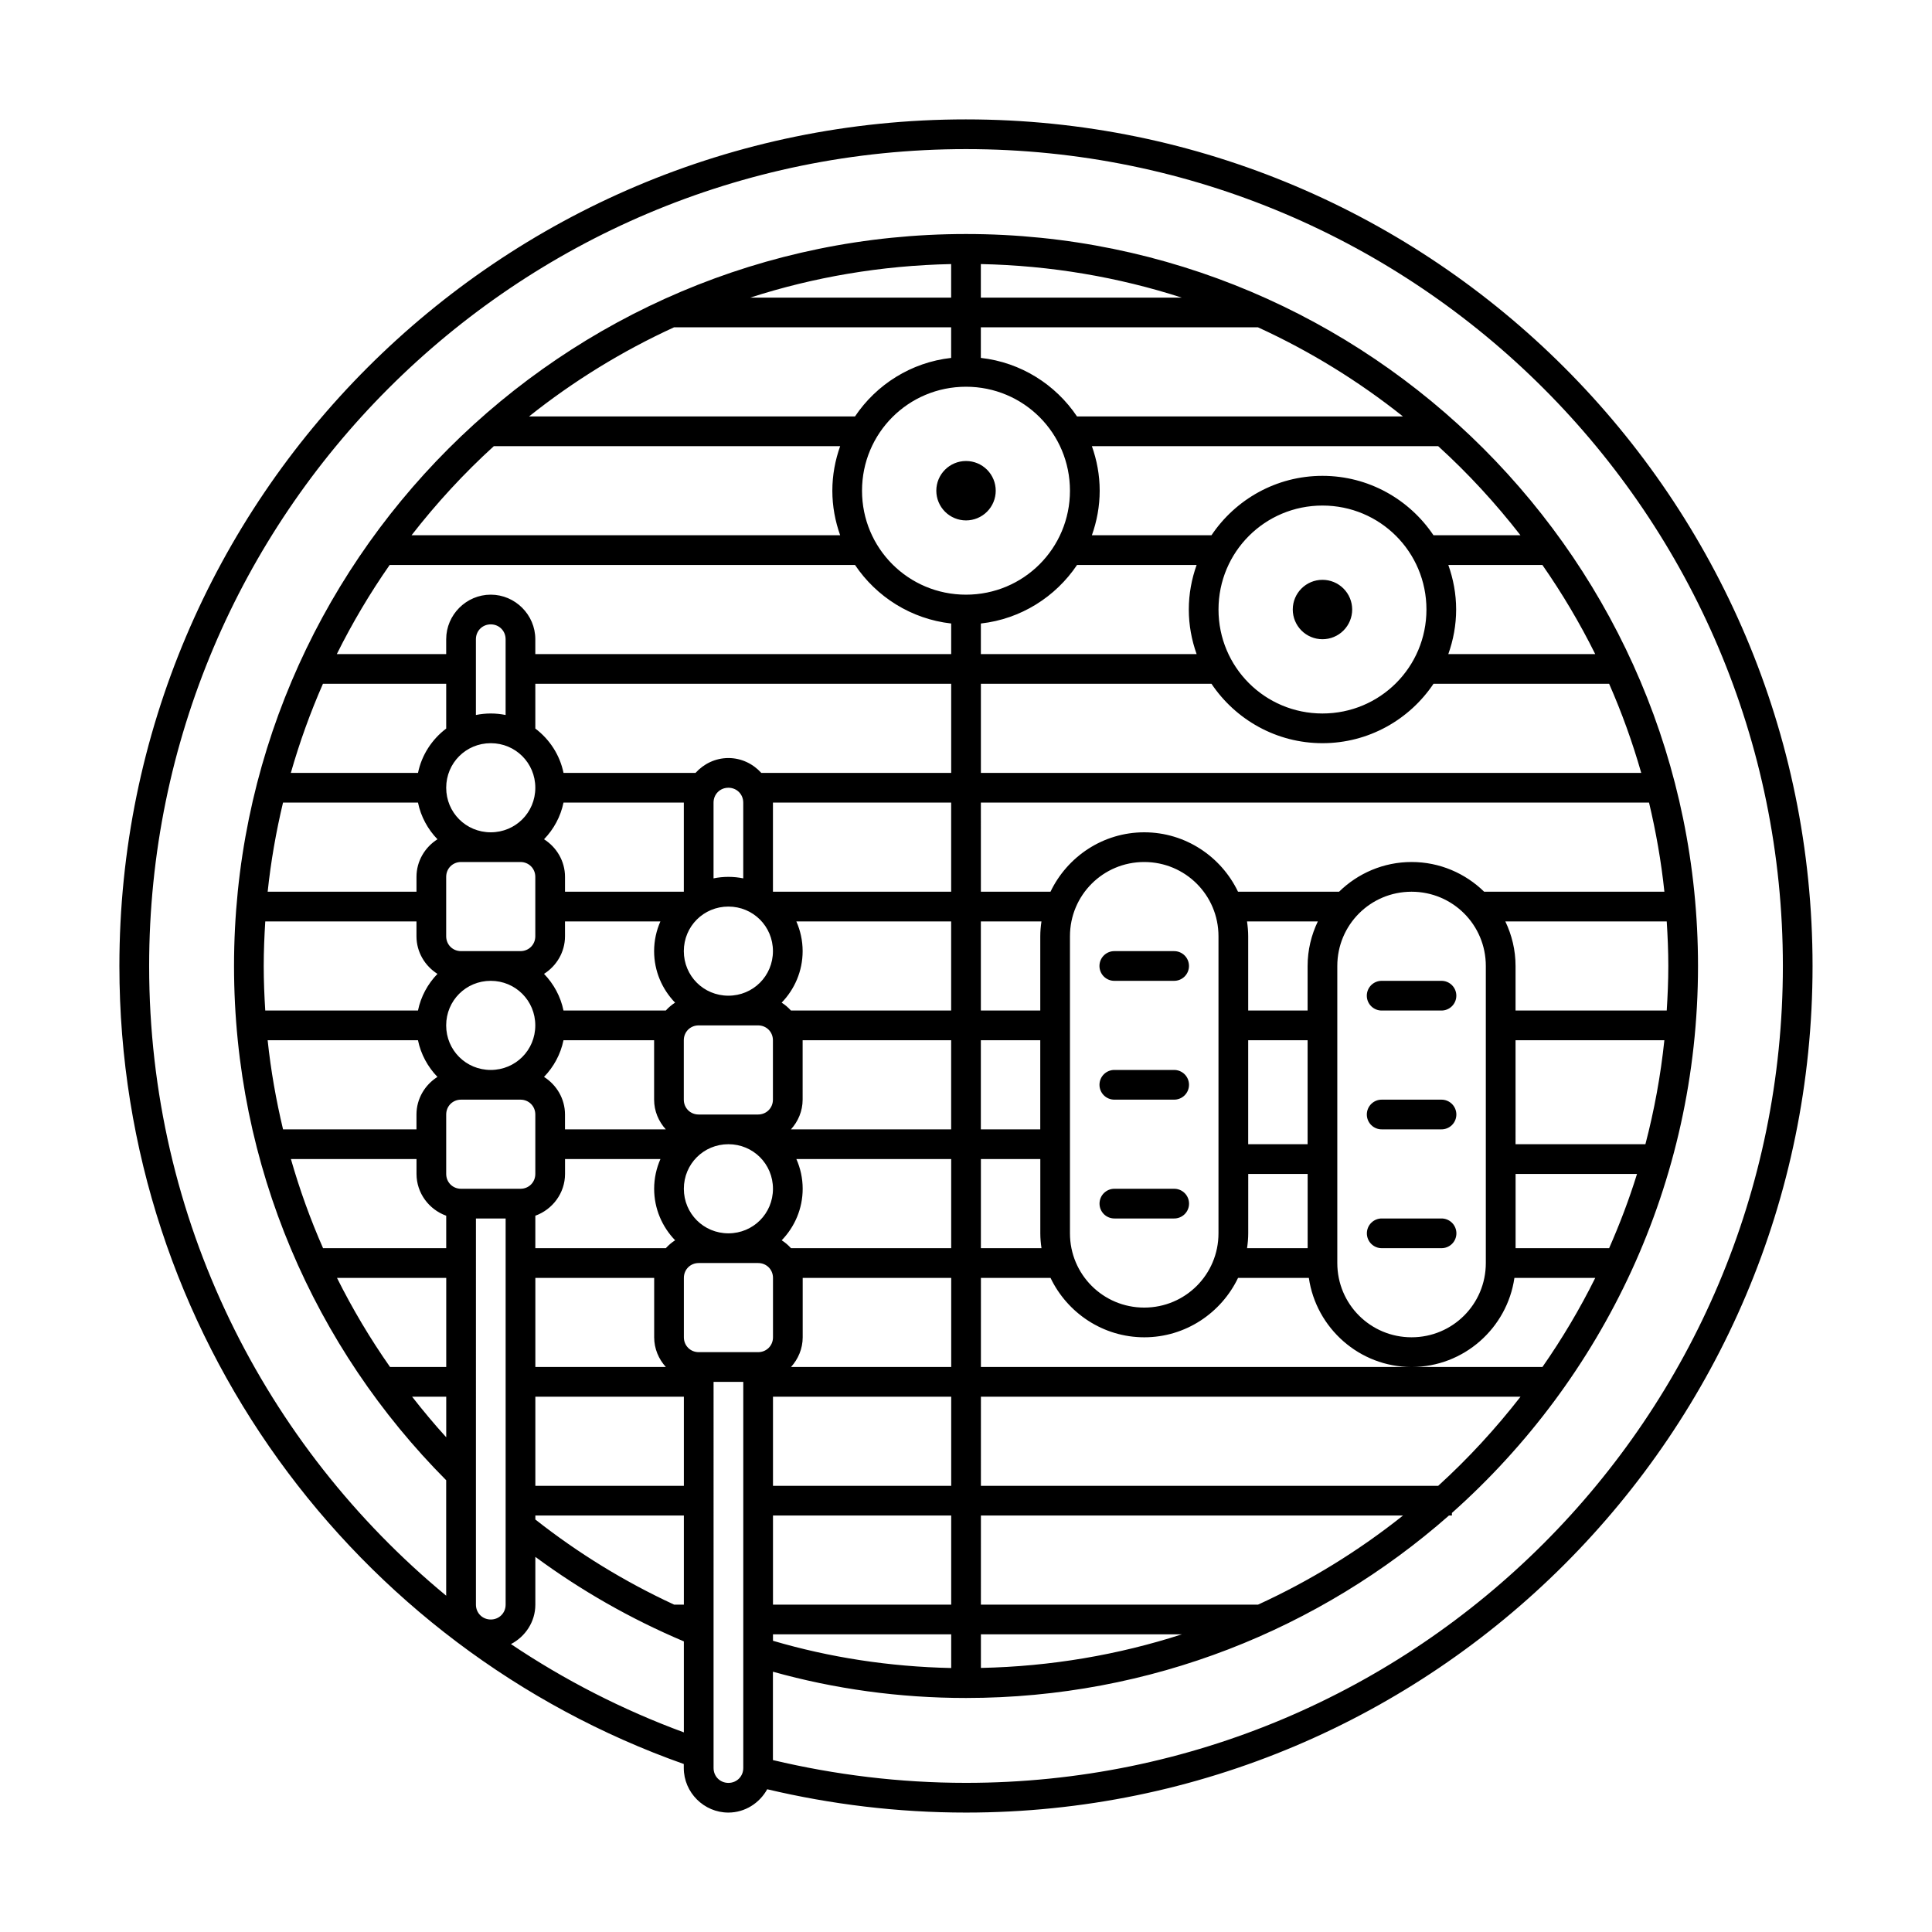<?xml version="1.0" encoding="UTF-8"?>
<!-- Uploaded to: ICON Repo, www.iconrepo.com, Generator: ICON Repo Mixer Tools -->
<svg fill="#000000" width="800px" height="800px" version="1.1" viewBox="144 144 512 512" xmlns="http://www.w3.org/2000/svg">
 <path d="m400 175.64c-123.78 0-224.36 100.57-224.36 224.36 0 97.562 62.453 180.68 149.57 211.48v1.062c0 6.477 5.332 11.809 11.809 11.809 4.43 0 8.281-2.527 10.301-6.18 16.914 4 34.543 6.18 52.676 6.18 123.78 0 224.35-100.57 224.35-224.35 0-123.78-100.57-224.36-224.35-224.36zm0 7.875c119.52 0 216.48 96.961 216.48 216.48s-96.961 216.48-216.48 216.48c-17.617 0-34.738-2.133-51.168-6.039v-23.414c16.285 4.555 33.453 6.961 51.168 6.961 49.027 0 93.809-18.289 127.99-48.355h0.781v-0.68c39.977-35.547 65.219-87.328 65.219-144.95 0-107.03-86.965-193.98-193.99-193.98-107.03 0-193.98 86.957-193.98 193.98 0 53.133 21.445 101.32 56.223 136.28v30.598c-48.051-39.699-78.719-99.707-78.719-166.88 0-119.52 96.961-216.48 216.48-216.48zm-3.938 30.465v8.895h-53.254c16.832-5.434 34.711-8.508 53.254-8.895zm7.871 0c18.543 0.387 36.422 3.461 53.254 8.895h-53.254zm-81.32 16.766h73.449v8.105c-10.602 1.18-19.812 7.059-25.484 15.512h-86.379c11.734-9.348 24.617-17.297 38.414-23.617zm81.32 0h73.449c13.797 6.32 26.68 14.27 38.414 23.617h-86.375c-5.676-8.453-14.883-14.332-25.488-15.512zm-3.934 15.742c15.262 0 27.551 12.289 27.551 27.555 0 15.262-12.289 27.551-27.551 27.551-15.266 0-27.555-12.289-27.555-27.551 0-15.266 12.289-27.555 27.555-27.555zm-125.12 15.746h91.773c-1.316 3.699-2.074 7.664-2.074 11.809s0.758 8.105 2.074 11.809h-113.59c6.594-8.477 13.875-16.402 21.812-23.617zm158.48 0h91.77c7.941 7.215 15.219 15.137 21.812 23.617h-23.051c-6.363-9.484-17.18-15.746-29.422-15.746-12.238 0-23.055 6.262-29.418 15.746h-31.691c1.316-3.703 2.07-7.664 2.07-11.809s-0.754-8.109-2.07-11.809zm-33.352 3.938c-4.348 0-7.875 3.523-7.875 7.871 0 2.086 0.832 4.09 2.309 5.566 1.477 1.477 3.477 2.305 5.566 2.305 2.086 0 4.09-0.828 5.566-2.305 1.477-1.477 2.305-3.481 2.305-5.566 0-2.09-0.828-4.09-2.305-5.566-1.477-1.477-3.481-2.305-5.566-2.305zm94.461 11.805c15.266 0 27.555 12.289 27.555 27.555 0 15.262-12.289 27.551-27.555 27.551-15.262 0-27.551-12.289-27.551-27.551 0-15.266 12.289-27.555 27.551-27.555zm-247.2 15.746h123.32c5.672 8.449 14.883 14.328 25.484 15.512v8.105h-110.21v-3.938c0-6.477-5.336-11.809-11.809-11.809-6.477 0-11.809 5.332-11.809 11.809v3.938h-28.984c4.094-8.238 8.781-16.129 14.004-23.617zm182.16 0h31.688c-1.316 3.699-2.07 7.664-2.07 11.809 0 4.144 0.754 8.105 2.07 11.809h-57.176v-8.105c10.605-1.184 19.812-7.062 25.488-15.512zm98.391 0h24.93c5.219 7.488 9.91 15.379 14 23.617h-38.93c1.316-3.703 2.074-7.664 2.074-11.809 0-4.144-0.758-8.109-2.074-11.809zm-33.352 3.938c-4.348 0-7.871 3.523-7.871 7.871 0 2.086 0.832 4.09 2.305 5.566 1.477 1.477 3.481 2.305 5.566 2.305 2.09 0 4.094-0.828 5.566-2.305 1.477-1.477 2.309-3.481 2.309-5.566 0-2.09-0.832-4.09-2.309-5.566-1.473-1.477-3.477-2.305-5.566-2.305zm-220.41 11.805c2.215 0 3.934 1.723 3.934 3.938v20.078c-1.27-0.258-2.586-0.398-3.934-0.398s-2.664 0.141-3.938 0.398v-20.078c0-2.215 1.723-3.938 3.938-3.938zm-44.473 15.746h32.664v11.863c-3.762 2.844-6.492 6.981-7.473 11.754h-33.703c2.316-8.113 5.164-16 8.512-23.617zm56.281 0h110.21v23.617h-50.324c-2.168-2.398-5.266-3.938-8.715-3.938-3.453 0-6.547 1.539-8.715 3.938h-34.98c-0.98-4.773-3.711-8.91-7.473-11.754zm118.08 0h61.109c6.363 9.48 17.18 15.742 29.418 15.742 12.242 0 23.059-6.262 29.422-15.742h46.539c3.348 7.617 6.195 15.504 8.512 23.617h-175zm-129.89 15.742c6.566 0 11.809 5.242 11.809 11.809 0 6.57-5.242 11.809-11.809 11.809-6.57 0-11.809-5.238-11.809-11.809 0-6.566 5.238-11.809 11.809-11.809zm62.977 11.809c2.215 0 3.934 1.723 3.934 3.938v20.078c-1.27-0.262-2.59-0.398-3.934-0.398-1.348 0-2.664 0.137-3.938 0.398v-20.078c0-2.215 1.719-3.938 3.938-3.938zm-118.03 3.938h35.77c0.766 3.727 2.602 7.07 5.16 9.715-3.32 2.102-5.559 5.781-5.559 9.965v3.938h-39.441c0.848-8.043 2.234-15.914 4.07-23.617zm74.332 0h31.887v23.617h-31.488v-3.938c0-4.184-2.242-7.863-5.559-9.965 2.559-2.644 4.394-5.988 5.16-9.715zm55.504 0h47.23v23.617h-47.23zm55.102 0h177.07c1.836 7.703 3.227 15.574 4.07 23.617h-47.766c-4.973-4.863-11.758-7.875-19.227-7.875-7.465 0-14.25 3.012-19.223 7.875h-26.777c-4.445-9.285-13.91-15.746-24.848-15.746s-20.402 6.461-24.848 15.746h-18.449zm-137.76 15.742h15.742c2.215 0 3.938 1.723 3.938 3.938v15.742c0 2.219-1.723 3.938-3.938 3.938h-15.742c-2.219 0-3.938-1.719-3.938-3.938v-15.742c0-2.215 1.719-3.938 3.938-3.938zm181.05 0c10.902 0 19.68 8.781 19.68 19.68v78.723c0 10.898-8.777 19.68-19.68 19.68-10.902 0-19.68-8.781-19.68-19.68v-78.723c0-10.898 8.777-19.68 19.68-19.68zm70.848 7.875c10.902 0 19.68 8.777 19.68 19.68v78.719c0 10.902-8.777 19.68-19.68 19.68-10.898 0-19.68-8.777-19.68-19.68v-78.719c0-10.902 8.781-19.68 19.68-19.68zm-181.05 3.934c6.566 0 11.809 5.242 11.809 11.809s-5.242 11.809-11.809 11.809c-6.57 0-11.809-5.242-11.809-11.809s5.238-11.809 11.809-11.809zm-122.73 3.938h40.07v3.934c0 4.184 2.238 7.863 5.559 9.965-2.559 2.644-4.394 5.988-5.16 9.715h-40.473c-0.246-3.906-0.406-7.836-0.406-11.805 0-3.973 0.168-7.902 0.41-11.809zm79.43 0h25.281c-1.062 2.414-1.664 5.074-1.664 7.871 0 5.293 2.129 10.105 5.559 13.652-0.918 0.582-1.738 1.289-2.465 2.09h-27.109c-0.766-3.727-2.602-7.07-5.16-9.715 3.316-2.102 5.559-5.781 5.559-9.965zm61.309 0h41.027v23.613h-42.453c-0.727-0.801-1.547-1.508-2.465-2.09 3.43-3.547 5.559-8.359 5.559-13.652 0-2.797-0.602-5.457-1.668-7.871zm48.898 0h16.059c-0.188 1.289-0.312 2.598-0.312 3.934v19.68h-15.746zm70.535 0h18.766c-1.719 3.586-2.707 7.582-2.707 11.809v11.805h-15.746v-19.68c0-1.336-0.125-2.644-0.312-3.934zm68.457 0h42.773c0.246 3.906 0.418 7.836 0.418 11.809 0 3.969-0.172 7.898-0.418 11.805h-40.066v-11.805c0-4.227-0.992-8.223-2.707-11.809zm-103.57 7.871c-1.055-0.016-2.07 0.395-2.82 1.133-0.75 0.738-1.172 1.75-1.172 2.805 0 1.051 0.422 2.062 1.172 2.801 0.75 0.742 1.766 1.148 2.82 1.133h15.742c1.055 0.016 2.07-0.391 2.82-1.133 0.75-0.738 1.172-1.75 1.172-2.801 0-1.055-0.422-2.066-1.172-2.805-0.75-0.738-1.766-1.148-2.82-1.133zm-165.31 7.871c6.566 0 11.809 5.242 11.809 11.809 0 6.57-5.242 11.809-11.809 11.809-6.57 0-11.809-5.238-11.809-11.809 0-6.566 5.238-11.809 11.809-11.809zm236.16 0c-1.055-0.016-2.07 0.395-2.82 1.133-0.75 0.742-1.172 1.75-1.172 2.805 0 1.055 0.422 2.062 1.172 2.801 0.75 0.742 1.766 1.148 2.82 1.133h15.742c1.055 0.016 2.07-0.391 2.82-1.133 0.75-0.738 1.172-1.746 1.172-2.801 0-1.055-0.422-2.062-1.172-2.805-0.75-0.738-1.766-1.148-2.82-1.133zm-181.06 11.809h15.746c2.215 0 3.938 1.719 3.938 3.938v15.742c0 2.215-1.723 3.938-3.938 3.938h-15.746c-2.215 0-3.934-1.723-3.934-3.938v-15.742c0-2.219 1.719-3.938 3.934-3.938zm-114.22 3.938h39.84c0.766 3.727 2.602 7.07 5.16 9.715-3.32 2.102-5.559 5.781-5.559 9.965v3.934h-35.359c-1.836-7.699-3.234-15.574-4.082-23.613zm78.402 0h24.016v15.742c0 3.023 1.191 5.773 3.094 7.871h-26.711v-3.934c0-4.184-2.242-7.863-5.559-9.965 2.559-2.644 4.394-5.988 5.16-9.715zm63.375 0h39.359v23.613h-42.453c1.898-2.098 3.094-4.848 3.094-7.871zm47.23 0h15.746v23.613h-15.746zm70.848 0h15.746v27.551h-15.746zm70.852 0h39.438c-0.988 9.41-2.684 18.609-5.023 27.551h-34.414zm-106.27 7.871c-1.055-0.016-2.07 0.395-2.82 1.133-0.75 0.738-1.172 1.75-1.172 2.805 0 1.051 0.422 2.062 1.172 2.801 0.75 0.742 1.766 1.148 2.82 1.133h15.742c1.055 0.016 2.07-0.391 2.82-1.133 0.75-0.738 1.172-1.75 1.172-2.801 0-1.055-0.422-2.066-1.172-2.805-0.75-0.738-1.766-1.148-2.82-1.133zm-173.18 7.871h15.742c2.215 0 3.938 1.723 3.938 3.938v15.742c0 2.219-1.723 3.938-3.938 3.938h-15.742c-2.219 0-3.938-1.719-3.938-3.938v-15.742c0-2.215 1.719-3.938 3.938-3.938zm244.03 0c-1.055-0.016-2.07 0.395-2.82 1.133-0.75 0.742-1.172 1.75-1.172 2.805s0.422 2.062 1.172 2.801c0.75 0.742 1.766 1.148 2.82 1.133h15.742c1.055 0.016 2.07-0.391 2.82-1.133 0.75-0.738 1.172-1.746 1.172-2.801s-0.422-2.062-1.172-2.805c-0.75-0.738-1.766-1.148-2.82-1.133zm-173.18 11.809c6.566 0 11.809 5.238 11.809 11.809 0 6.566-5.242 11.809-11.809 11.809-6.57 0-11.809-5.242-11.809-11.809 0-6.57 5.238-11.809 11.809-11.809zm-115.94 3.938h33.285v3.934c0 5.094 3.312 9.434 7.871 11.078v8.602h-32.609v0.062c-3.367-7.637-6.219-15.543-8.547-23.676zm72.645 0h25.281c-1.062 2.414-1.664 5.074-1.664 7.871 0 5.293 2.129 10.105 5.559 13.652-0.918 0.582-1.738 1.289-2.465 2.09h-34.582v-8.602c4.555-1.645 7.871-5.984 7.871-11.078zm61.309 0h41.027v23.613h-42.453c-0.727-0.801-1.547-1.508-2.465-2.09 3.43-3.547 5.559-8.359 5.559-13.652 0-2.797-0.602-5.457-1.668-7.871zm48.898 0h15.746v19.68c0 1.34 0.125 2.644 0.312 3.934h-16.059zm70.848 3.934h15.746v19.68h-16.059c0.188-1.289 0.312-2.594 0.312-3.934zm70.852 0h32.18c-2.086 6.738-4.582 13.293-7.391 19.68h-24.789zm-106.27 3.938c-1.055-0.016-2.07 0.395-2.82 1.133s-1.172 1.75-1.172 2.805c0 1.051 0.422 2.062 1.172 2.801 0.75 0.738 1.766 1.148 2.82 1.133h15.742c1.055 0.016 2.07-0.395 2.82-1.133 0.75-0.738 1.172-1.75 1.172-2.801 0-1.055-0.422-2.066-1.172-2.805s-1.766-1.148-2.82-1.133zm-169.25 7.871h7.871v102.34c0 2.215-1.719 3.938-3.934 3.938s-3.938-1.723-3.938-3.938zm240.1 0c-1.055-0.016-2.07 0.395-2.82 1.133-0.75 0.742-1.172 1.75-1.172 2.805 0 1.051 0.422 2.062 1.172 2.801 0.75 0.742 1.766 1.148 2.82 1.133h15.742c1.055 0.016 2.07-0.391 2.82-1.133 0.75-0.738 1.172-1.75 1.172-2.801 0-1.055-0.422-2.062-1.172-2.805-0.75-0.738-1.766-1.148-2.82-1.133zm-181.06 11.809h15.746c2.215 0 3.938 1.719 3.938 3.938v15.742c0 2.215-1.723 3.938-3.938 3.938h-15.746c-2.215 0-3.934-1.723-3.934-3.938v-15.742c0-2.219 1.719-3.938 3.934-3.938zm-95.859 3.938h28.949v23.613h-14.891c-5.246-7.484-9.949-15.375-14.059-23.613zm52.566 0h31.488v15.742c0 3.023 1.191 5.773 3.094 7.871h-34.582zm70.848 0h39.359v23.613h-42.453c1.898-2.098 3.094-4.848 3.094-7.871zm47.23 0h18.449c4.445 9.281 13.91 15.742 24.848 15.742s20.402-6.461 24.848-15.742h18.762c1.926 13.309 13.414 23.613 27.238 23.613s25.312-10.305 27.238-23.613h21.426c-4.09 8.238-8.781 16.125-14 23.613h-148.81zm-70.848 27.551h7.871v102.34c0 2.215-1.719 3.938-3.934 3.938-2.219 0-3.938-1.723-3.938-3.938zm-79.887 3.938h9.039v10.754c-3.156-3.461-6.152-7.062-9.039-10.754zm32.656 0h39.359v23.613h-39.359zm62.977 0h47.23v23.613h-47.23zm55.102 0h143c-6.594 8.473-13.875 16.398-21.812 23.613h-121.19zm-118.08 31.488h39.359v23.613h-2.582c-13.168-6.094-25.508-13.68-36.777-22.562zm62.977 0h47.23v23.613h-47.23zm55.102 0h111.86c-11.734 9.344-24.617 17.293-38.414 23.613h-73.449zm-118.08 10.953c12.117 8.938 25.32 16.465 39.359 22.402v24.113c-16.281-5.996-31.648-13.871-45.824-23.398 3.809-1.973 6.465-5.91 6.465-10.457zm62.977 20.531h47.23v8.926c-16.379-0.344-32.215-2.809-47.23-7.215zm55.102 0h53.254c-16.832 5.434-34.711 8.516-53.254 8.902z"/>
</svg>